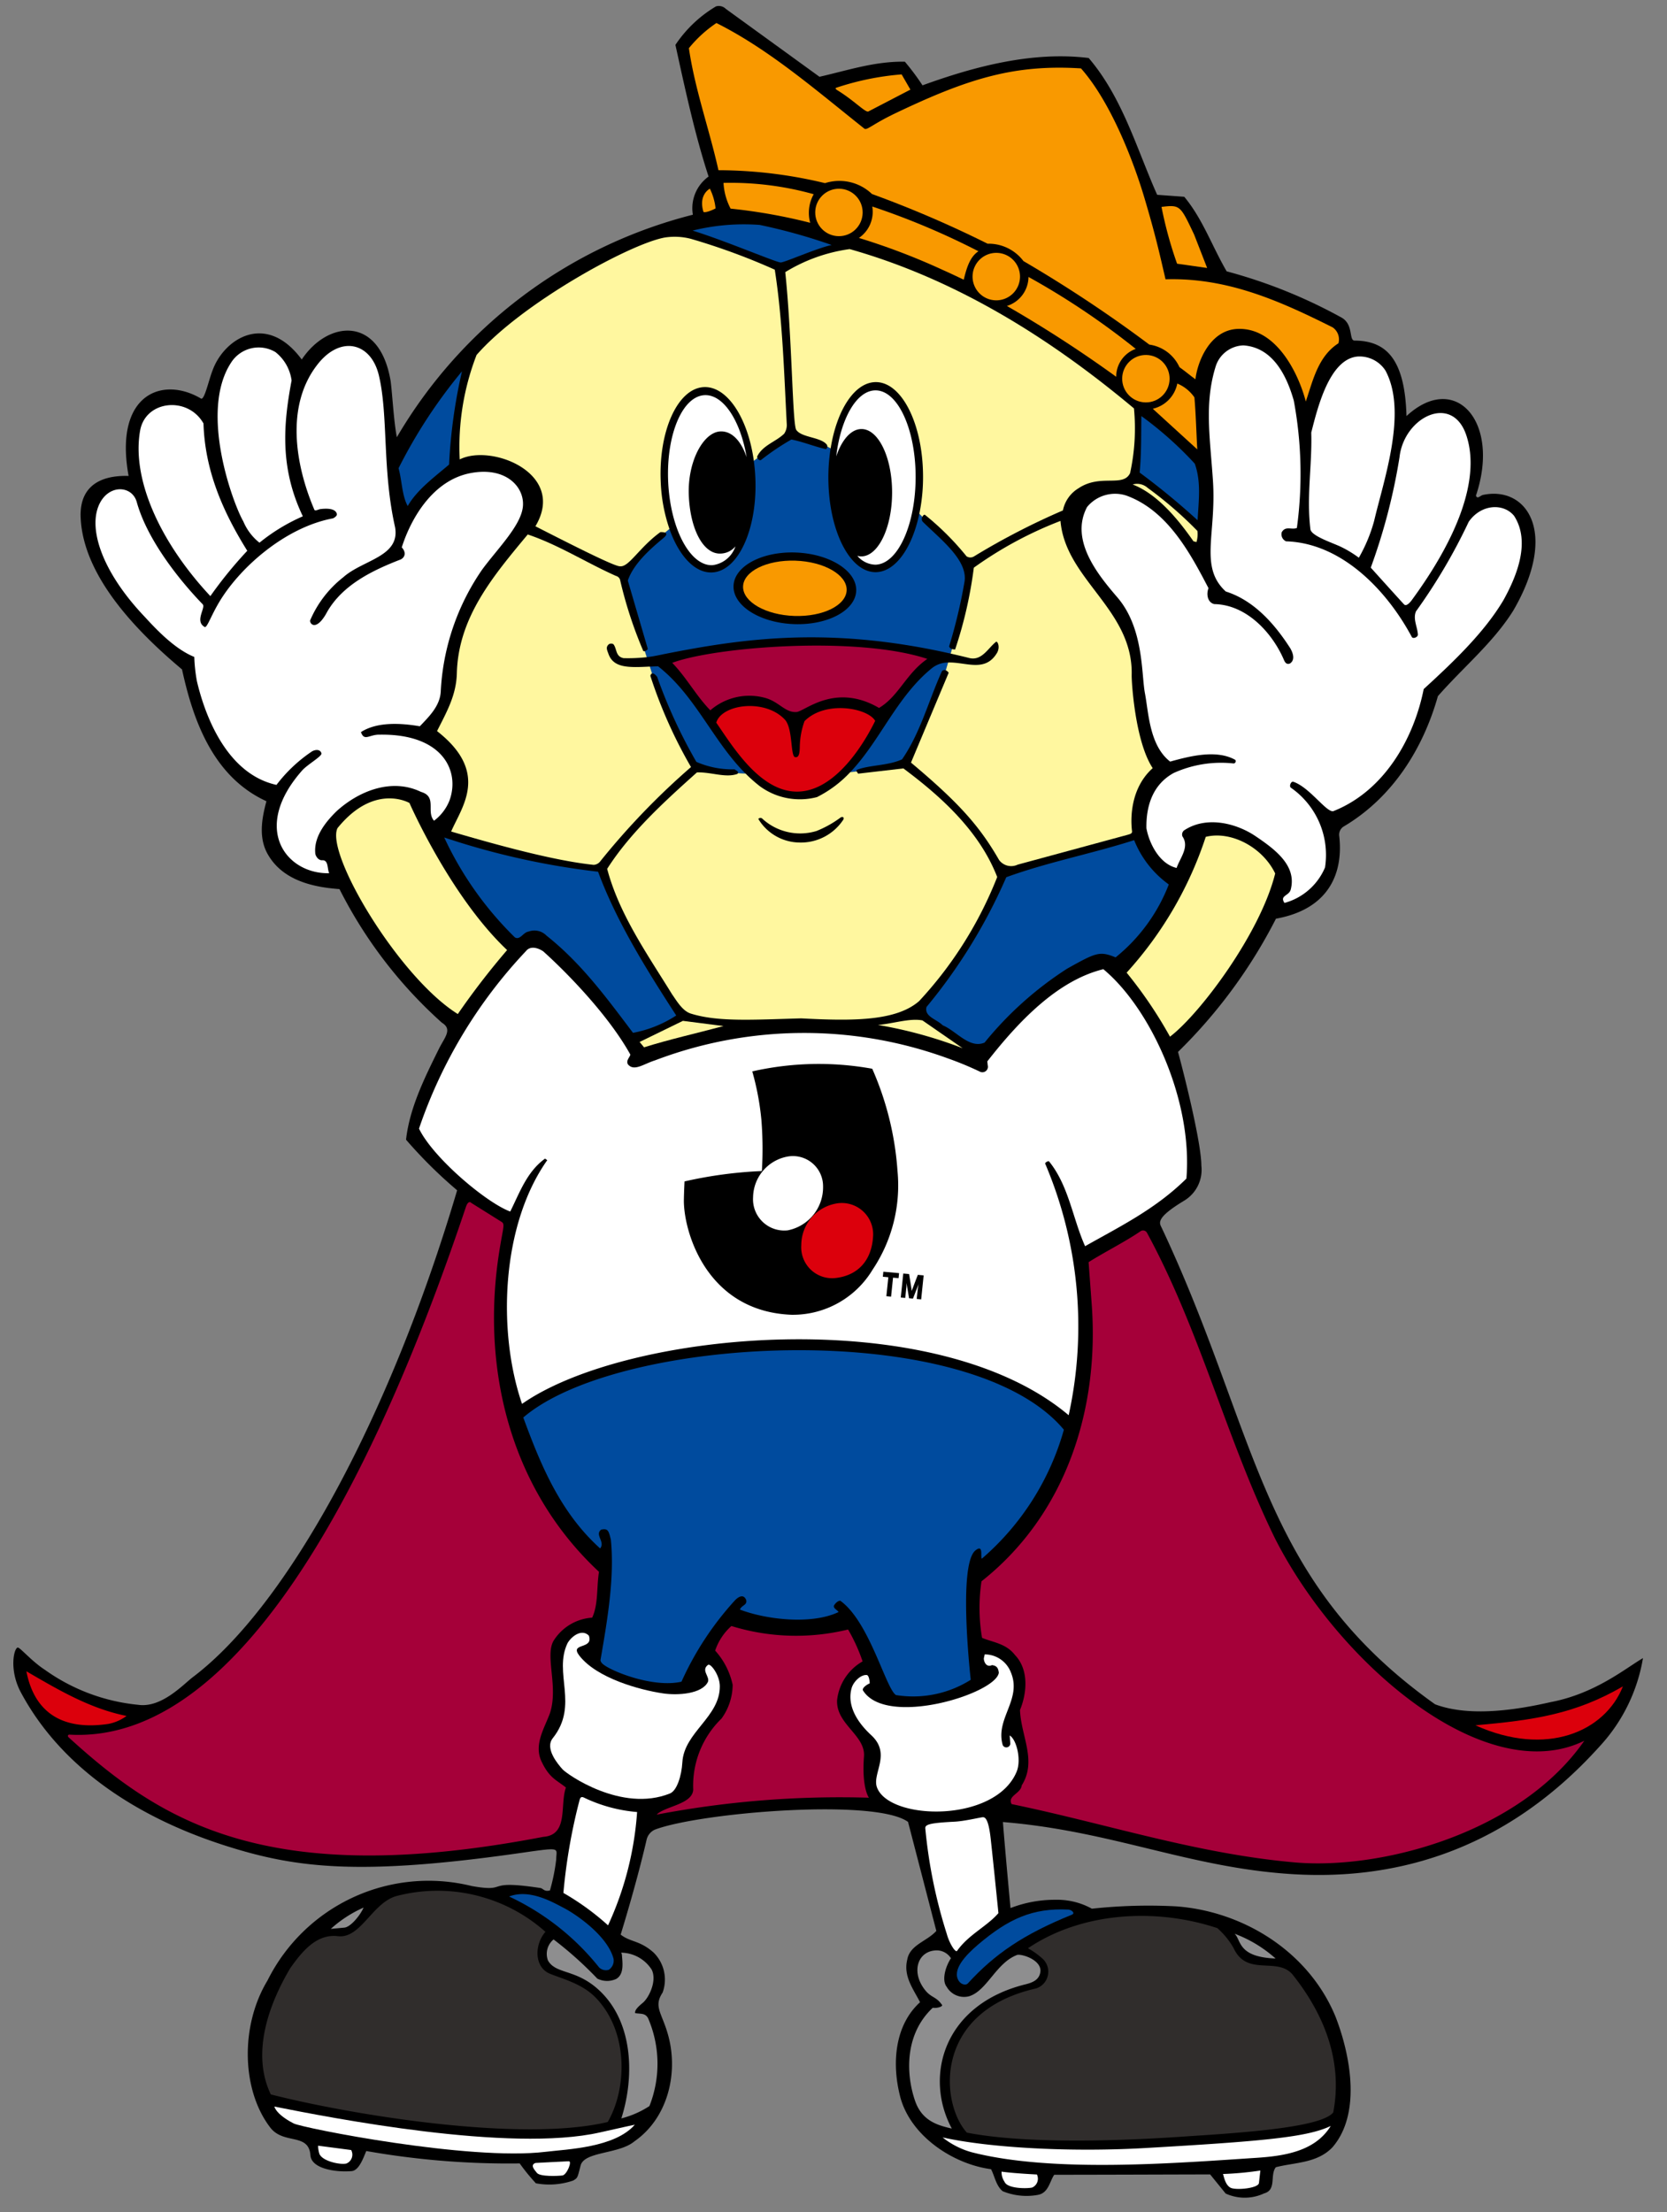 <svg xmlns="http://www.w3.org/2000/svg" width="171.492" height="227.481" viewBox="0 0 171.492 227.481">
  <rect x="0" y="0" width="171.492" height="227.481" fill="#808080" stroke="none"/>
  <g id="mascot01" transform="matrix(1, 0.017, -0.017, 1, -1382.039, -358.243)">
    <g id="组_299" data-name="组 299" transform="translate(1392 334)">
      <path id="路径_640" data-name="路径 640" d="M168.441,141.421c2.867-.7,5.655-1.7,8.754-1.7a25.352,25.352,0,0,1,1.858,2.4c5.268-2.014,11.233-3.717,17.042-3.1,3.564,4.028,5.113,9.3,7.282,13.944l2.789.155c1.936,2.246,2.944,5.035,4.493,7.591a52.488,52.488,0,0,1,11.929,4.571c1.262.723.713,2.4,1.395,2.324,3.192-.019,5.161,1.789,5.422,7.669,4.934-4.718,9.716.41,7.282,8.057.156.387.393.029.7-.078,4.456-1.048,7.933,3.648,3.33,11.852-2.014,3.331-5.034,5.887-7.591,8.907-1.435,5.435-4.487,10.5-9.444,13.555a.99.99,0,0,0-.468.935c.51,3.7-.782,7.569-6.355,8.672a52.534,52.534,0,0,1-9.839,13.866c.951,3.3,2.56,9.5,2.6,11.659a3.7,3.7,0,0,1-1.672,3.6c-3.04,1.9-2.528,2.385-2.287,2.877,10.377,21.116,10.572,35.9,28.934,48.481,2.486.891,6.232.974,11.823-.411,4.6-.938,7.672-3.6,9.479-4.7a17.613,17.613,0,0,1-4.308,9.157c-10.084,11.584-21.763,14.063-31.2,13.673-10.7-.443-18.685-4.123-30.03-4.858.176,1.994.928,8.831.928,8.831a12.661,12.661,0,0,1,4.571-.93,7.41,7.41,0,0,1,3.8.852,54.2,54.2,0,0,1,8.675-.387c6.895.387,13.712,4.415,16.578,11.077,1.549,3.8,2.866,9.837-.078,13.4-1.549,1.7-3.872,1.626-5.809,2.168-.619.852.154,2.324-1.162,2.711a4.7,4.7,0,0,1-3.95.078l-1.627-1.937c-5.2.1-10.917.221-16.035.31-.465.7-.543,1.859-1.627,2.092a6.477,6.477,0,0,1-3.641-.31c-.7-.543-.852-1.549-1.24-2.246-4.028-.465-8.52-3.409-9.528-7.514-.852-3.254-.619-7.126,1.937-9.528-.7-1.317-1.781-2.633-1.395-4.338.232-1.549,2.014-1.936,2.944-3.02l-3.1-11.155c-3.413-2.414-21.5-.582-26.029,1.239a1.51,1.51,0,0,0-.824,1.028c-.99,4.657-2.506,9.818-2.506,9.818,1.008.774,1.96.541,3.408,1.781a3.9,3.9,0,0,1,1.008,4.106c-.97,1.519.023,2.108.7,4.569,1.052,3.844,0,8.366-3.331,10.768-1.556,1.361-5.106,1.113-5.495,2.565-.315,1.308-.27,1.285-.746,1.581a7.55,7.55,0,0,1-3.829.346,21.326,21.326,0,0,1-1.7-2.014,84.114,84.114,0,0,1-15.8-1.008c-.31.775-.72,2.015-1.473,2.092-1.652.166-4.133-.175-4.26-1.549-.217-2.353-2.776-1.021-4.182-2.789-3.006-3.777-3.294-10.376-.543-15.105a18.511,18.511,0,0,1,20.845-10.074c4,.632,1.044-.723,7.042.081.3.019.393.407,1.008.232a19.882,19.882,0,0,0,.59-3.214c-.019-1.159.618-1.273-3.576-.6-16.657,2.678-23.192,1.966-30.454-.212-9.434-2.831-17.161-7.93-21.329-15.42-1.233-2.217-.811-4.448-.41-4.588.219-.077,1.4,1.33,2.848,2.238a19.785,19.785,0,0,0,9.647,3.434c2.424.313,4.611-2.178,5.588-2.944,9.512-7.443,19.745-26.836,26.326-50.506a47.334,47.334,0,0,1-5.344-5.113c.309-3.253,1.781-6.352,3.176-9.3.589-1.272,1.455-2.108.309-2.788a46.525,46.525,0,0,1-10.767-13.557c-2.867-.154-5.811-.852-7.36-3.33-1.084-1.7-.774-3.717-.309-5.577-5.5-2.4-7.67-8.134-8.909-13.4-4.881-3.951-10.328-9.473-10.69-15.415-.256-4.2,3.43-4.4,4.858-4.384-1.67-8.347,3.263-10.373,7.3-8.087.364.232.775-1.937,1.162-2.944,1.132-3.254,5.4-6.12,9.141-1.24,2.6-4.067,7.937-4.719,9.183,2.083.211,1.46.371,3.971.732,5.741a49.3,49.3,0,0,1,30.057-23.394,4,4,0,0,1,1.549-3.951c-1.473-4.26-2.557-8.907-3.641-13.478a12.97,12.97,0,0,1,4.106-4.028,1.011,1.011,0,0,1,1.006.232Z" transform="translate(-88.3 -134.309)"/>
      <g id="组_298" data-name="组 298" transform="translate(1.361 1.766)">
        <g id="组_269" data-name="组 269" transform="translate(65.302)">
          <path id="路径_641" data-name="路径 641" d="M171.743,150.908l1.395,3.408-3.1-.387a41.084,41.084,0,0,1-1.7-5.811C170.268,147.847,170.271,147.944,171.743,150.908Z" transform="translate(-119.456 -129.992)" fill="#f99900"/>
          <path id="路径_642" data-name="路径 642" d="M152.671,140.515l-4.285,2.32c-.293.144-1.475-1.09-3.193-2.109-.214-.127-.3-.225-.114-.287a28.254,28.254,0,0,1,6.663-1.473Z" transform="translate(-129.819 -134.008)" fill="#f99900"/>
          <path id="路径_643" data-name="路径 643" d="M152.68,146.144c.3.143.849-.5,3.1-1.626,7.539-3.764,12.239-5.268,19.056-4.959,3.189,3.479,5.623,9.635,6.739,13.169,1.2,3.79,1.627,5.578,2.324,8.366,6.429-.309,11.929,2.092,17.273,4.649a1.5,1.5,0,0,1,.621,1.627c-2.076,1.382-2.557,3.873-3.254,6.042-.774-2.789-3.115-7.533-7.093-7.347-2.942.139-4.139,3.551-4.295,5.255-.668-.471-.959-.729-1.665-1.218a4.029,4.029,0,0,0-3.139-2.267,136.52,136.52,0,0,0-13.091-8.366,4.493,4.493,0,0,0-3.722-1.724,113.579,113.579,0,0,0-11.975-4.907,4.851,4.851,0,0,0-4.849-1.035,47.156,47.156,0,0,0-10.982-1.143c-1.006-4.184-2.555-8.233-3.253-12.493a12.94,12.94,0,0,1,2.788-2.635C142.765,138.167,147.722,142.349,152.68,146.144Z" transform="translate(-134.477 -135.532)" fill="#f99900"/>
          <path id="路径_644" data-name="路径 644" d="M146.4,147.924a3.932,3.932,0,0,0-.31,2.944,56.779,56.779,0,0,0-8.21-1.317,6.446,6.446,0,0,1-.775-2.633A31.622,31.622,0,0,1,146.4,147.924Z" transform="translate(-133.311 -130.495)" fill="#f99900"/>
          <path id="路径_645" data-name="路径 645" d="M159.135,152.826c-.93.619-1.231,1.943-1.464,2.949,0,0-1.395-.644-2.1-.935a68.344,68.344,0,0,0-8.753-3.176,3.25,3.25,0,0,0,1.317-3.254A77.241,77.241,0,0,1,159.135,152.826Z" transform="translate(-129.002 -129.819)" fill="#f99900"/>
          <path id="路径_646" data-name="路径 646" d="M170.767,160.444a3.036,3.036,0,0,0-1.96,2.9,128.641,128.641,0,0,0-11.364-7.088,3.161,3.161,0,0,0,2.17-3.022A78.428,78.428,0,0,1,170.767,160.444Z" transform="translate(-124.288 -127.676)" fill="#f99900"/>
          <path id="路径_647" data-name="路径 647" d="M172.221,162.039c.165,1.5.28,3.931.387,5.344l-4.649-4.1a3.329,3.329,0,0,0,2.479-2.635A4.008,4.008,0,0,1,172.221,162.039Z" transform="translate(-119.623 -124.391)" fill="#f99900"/>
          <circle id="椭圆_53" data-name="椭圆 53" cx="2.439" cy="2.439" r="2.439" transform="translate(45.136 33.374)" fill="#f99900"/>
          <path id="路径_648" data-name="路径 648" d="M157.4,151.56a2.44,2.44,0,1,0,2.438,2.44A2.44,2.44,0,0,0,157.4,151.56Z" transform="translate(-125.387 -128.421)" fill="#f99900"/>
          <circle id="椭圆_54" data-name="椭圆 54" cx="2.439" cy="2.439" r="2.439" transform="translate(13.278 16.821)" fill="#f99900"/>
          <path id="路径_649" data-name="路径 649" d="M137,149.351c-.078.062-.979.51-1.239.387-.579-1.781.619-2.4.619-2.4A6.048,6.048,0,0,1,137,149.351Z" transform="translate(-133.978 -130.295)" fill="#f99900"/>
        </g>
        <g id="组_270" data-name="组 270" transform="translate(30.394 80.278)">
          <path id="路径_650" data-name="路径 650" d="M181.884,196.582c-1.412,6.153-7.461,14.538-10.534,16.964a44.781,44.781,0,0,0-4.571-6.507,38.633,38.633,0,0,0,7.9-14.1C177.313,192.244,180.567,193.947,181.884,196.582Z" transform="translate(-85.238 -190.409)" fill="#fff79f"/>
          <path id="路径_651" data-name="路径 651" d="M128.084,206.53a78.352,78.352,0,0,0-4.958,6.663c-6.124-3.67-13.918-16.258-12.7-18.9,3.725-4.764,7.36-2.711,7.36-2.711S122.135,201.1,128.084,206.53Z" transform="translate(-110.297 -191.139)" fill="#fff79f"/>
        </g>
        <g id="组_271" data-name="组 271" transform="translate(0 169.414)">
          <path id="路径_652" data-name="路径 652" d="M207.64,252.883c-1.753,4.673-7.731,7.436-15.1,4.26C198.6,256.5,202.766,255.816,207.64,252.883Z" transform="translate(-43.417 -252.883)" fill="#dc000c"/>
          <path id="路径_653" data-name="路径 653" d="M99.623,258.157a4.574,4.574,0,0,1-1.859.852c-4.566.761-7.6-.91-8.52-5.268C92.574,255.6,95.828,257.46,99.623,258.157Z" transform="translate(-89.243 -252.502)" fill="#dc000c"/>
        </g>
        <path id="路径_654" data-name="路径 654" d="M179.955,237.657a27.2,27.2,0,0,1-8.212,13.4c-.172-.172.176-1.536-.667-.842-1.816,1.5-.263,13.313-.263,13.313a11.1,11.1,0,0,1-7.669,1.7c-1.064-.683-2.851-7.5-5.887-9.6-.232,0-.465.232-.619.465-.156.309.309.465.465.7-2.716,1.357-7.354.928-10.149-.078.156-.465.775-.465.621-1.008-.31-.7-.9-.212-1.162.078a31.647,31.647,0,0,0-5.346,8.444c-2.866.7-7.077-.891-8.056-1.627-.338-.254-.31-.465-.31-.465.621-4.028,1.318-8.444.853-12.394-.241-.907-.31-1.162-1.008-1.008-.7.543.465,1.24-.078,1.937-4.182-3.641-6.274-8.522-8.134-13.325C134.159,228.623,170.087,226.248,179.955,237.657Z" transform="translate(-73.674 -93.651)" fill="#004b9e"/>
        <g id="组_272" data-name="组 272" transform="translate(4.382 121.643)">
          <path id="路径_655" data-name="路径 655" d="M173.654,221.252c5.655,9.993,8.52,21.07,13.71,31.218,6.814,12.833,22.12,25.355,32.147,20.218-6.407,9.56-20.6,13.657-29.591,13.013-10.142-.726-19.367-3.639-29.2-5.5-.465-.853.93-1.086,1.006-1.937,1.549-2.555-.154-5.035-.309-7.747.7-1.781.852-4.182-.621-5.655-.928-1.161-2.246-1.239-3.408-1.7a18.413,18.413,0,0,1-.155-5.809c8.522-6.973,11.853-17.818,10.845-28.74l-.387-4.26c1.666-1.088,3.739-2.168,5.268-3.254A.461.461,0,0,1,173.654,221.252Z" transform="translate(-63.543 -219.261)" fill="#a50039"/>
          <path id="路径_656" data-name="路径 656" d="M136,221.783c.422.251.035.808-.372,4.392-1.276,11.637,2.057,23.37,10.985,31.4-.232,1.627,0,3.331-.621,4.725a5.071,5.071,0,0,0-3.95,2.479c-.843,1.608.619,4.725-.232,7.436-.543,1.549-1.617,3.254-.775,4.958s1.549,1.859,2.557,2.635c-.619,1.781.387,4.879-2.246,5.112-28.378,5.948-39.395-.974-48.957-9.372-.25-.219,0-.31,0-.31,19.634.833,33.19-33.768,39.894-54.922.253-.8.562-.436.562-.436Z" transform="translate(-92.278 -219.792)" fill="#a50039"/>
          <path id="路径_657" data-name="路径 657" d="M153.681,249.819a17.73,17.73,0,0,1,1.549,3.253,5.255,5.255,0,0,0-2.555,4.029c-.078,2.479,2.991,3.55,2.864,5.737-.191,3.264.579,4.236.579,4.236a100.6,100.6,0,0,0-21.8,2.111c.821-.883,3.663-1.11,3.717-2.633a9.605,9.605,0,0,1,2.789-7.36,6,6,0,0,0,1.084-3.485,7.631,7.631,0,0,0-1.859-3.486,5.891,5.891,0,0,1,1.627-2.557A22.538,22.538,0,0,0,153.681,249.819Z" transform="translate(-73.628 -206.54)" fill="#a50039"/>
        </g>
        <g id="组_275" data-name="组 275" transform="translate(5.097 32.225)">
          <g id="组_273" data-name="组 273" transform="translate(101.429)">
            <path id="路径_658" data-name="路径 658" d="M184.632,163.431a41.151,41.151,0,0,1,.541,13.093c-.541.232-1.162-.232-1.549.465a.789.789,0,0,0,.465.928c5.733.078,10.458,4.881,13.091,9.606.131.245.7,0,.619-.31-.077-.774-.541-1.549-.232-2.323a58.245,58.245,0,0,0,5.268-9.3c1.221-1.832,3.518-2.017,4.649-.7,1.781,2.633.387,6.2-.93,8.676-1.937,3.407-5.113,6.507-8.057,9.3-.93,5.112-3.873,10.534-9.063,12.7-.674.24-2.479-2.4-4.182-2.944-.237-.077-.462.472-.232.621a8.414,8.414,0,0,1,3.641,8.134,6.339,6.339,0,0,1-4.106,3.717c-.543-.774.456-.712.619-1.393.583-2.441-1.611-4.055-3.717-5.422-2.04-1.325-5.113-2.015-7.36-.465a.547.547,0,0,0-.154.619c.774,1.084-.232,2.246-.543,3.254-1.781-.388-2.866-2.48-3.176-4.029-.078-2.246.543-4.493,2.711-5.731a11.827,11.827,0,0,1,6.12-1.086c.183.026.345-.264.154-.387-1.972-1.039-4.716-.264-6.661.31-2.17-1.627-2.3-5.01-2.711-6.973s-.216-6.674-2.993-9.805c-1.927-2.173-5.064-5.765-3.283-9.251a3.725,3.725,0,0,1,4.029-1.239c4.26,1.471,6.661,5.809,8.6,9.374-.232.619-.078,1.471.619,1.626,3.331,0,6.042,2.867,7.282,5.655.118.258.31.465.619.31.543-.387.274-1.084,0-1.549-1.7-2.557-3.873-4.881-6.739-5.733-2.789-2.479-1.057-5.841-1.509-11.328-.364-4.415-1.064-8.037.114-11.91a3.092,3.092,0,0,1,2.789-2.092C182.384,158.009,183.857,160.876,184.632,163.431Z" transform="translate(-163.032 -157.854)" fill="#fff"/>
            <path id="路径_659" data-name="路径 659" d="M186.83,159.9c2.372,4.221.019,11.247-.9,15.492a16.113,16.113,0,0,1-1.506,3.8,11.405,11.405,0,0,0-1.859-1.086c-.866-.4-3.115-1.071-3.176-1.781-.465-3.409.078-6.585-.078-9.915.59-2.479,1.721-7.611,4.649-7.9A3.176,3.176,0,0,1,186.83,159.9Z" transform="translate(-155.858 -157.572)" fill="#fff"/>
            <path id="路径_660" data-name="路径 660" d="M193.27,164.652c1.627,4.561-.925,10.835-5.251,16.967,0,0-.546.859-.852.543-.5-.512-3.486-3.719-3.486-3.719a61.077,61.077,0,0,0,2.763-11.4C186.828,162.919,191.735,160.349,193.27,164.652Z" transform="translate(-153.871 -155.824)" fill="#fff"/>
          </g>
          <g id="组_274" data-name="组 274" transform="translate(0 1.618)">
            <path id="路径_661" data-name="路径 661" d="M121.665,161.95c1.05,4.117.5,9.7,1.929,15.567.6,3.045-3.253,3.406-5.242,5.248a11.218,11.218,0,0,0-3.33,4.493.447.447,0,0,0,.387.465c.494.032,1.011-.71,1.318-1.317,1.549-2.867,4.647-4.416,7.513-5.578.543-.309.465-.852.078-1.239.93-3.1,3.128-6.94,6.895-7.747s5.752,1.442,5.476,3.486c-.261,1.949-2.61,4.338-4.081,6.429a24.143,24.143,0,0,0-4.029,12.628c-.077,1.471-1.162,2.555-2.09,3.563-2.015-.31-4.416-.387-6.043.7.355.992.881.212,1.937.232,6.463-.214,8.352,3.592,7.282,6.661a4.815,4.815,0,0,1-1.55,2.092c-.852-.93.31-2.479-1.395-2.944-3.02-1.395-6.351,0-8.6,2.092-1.084,1.084-2.323,2.633-2.168,4.338,0,.309.306.781.7.774.7-.077.543.853.774,1.318-4.41.176-8.149-4.462-2.944-10.536.543-.619,2.037-1.491,1.937-1.781-.154-.465-.707-.355-1.008-.154a15.263,15.263,0,0,0-3.563,3.485c-5.453-1.107-7.66-7.721-8.366-10.534a16.868,16.868,0,0,1-.31-2.479c-2.246-.853-4.418-3.268-5.277-4.149-4.455-4.566-5.959-9.056-4.679-11.545,1-1.945,3.283-1.773,3.768-.131,1.136,3.85,4.484,7.924,6.963,10.4.338.355-.824,1.742.232,2.323.234.13.557-.935,1.317-2.323,2.021-3.7,6.739-8.057,11.7-9.063,0,0,.452-.215.387-.465-.159-.608-1.162-.543-1.7-.465-.165.019-.551.245-.619.077-2.014-4.493-3.2-10.631.078-14.95C117.656,157.858,120.8,158.569,121.665,161.95Z" transform="translate(-92.773 -158.975)" fill="#fff"/>
            <path id="路径_662" data-name="路径 662" d="M107.183,159.631a4.459,4.459,0,0,1,1.712,2.894c-.765,4.474-1.086,8.982,1.395,13.943a19.2,19.2,0,0,0-4.415,2.789,5.508,5.508,0,0,1-1.7-2.168c-1.047-1.721-4.754-11.149-1.549-16.269A3.366,3.366,0,0,1,107.183,159.631Z" transform="translate(-88.972 -158.876)" fill="#fff"/>
            <path id="路径_663" data-name="路径 663" d="M102.388,165.233c.232,4.88,2.168,9.063,4.725,13.013a43.36,43.36,0,0,0-3.717,4.725c-5.255-5.435-8.313-11.864-7.514-16.886C96.381,162.936,100.741,162.431,102.388,165.233Z" transform="translate(-91.45 -157.013)" fill="#fff"/>
          </g>
        </g>
        <path id="路径_664" data-name="路径 664" d="M138.167,212.422c-.076.309-.463.619-.231,1.006.644.746,1.613-.077,2.788-.465a43.117,43.117,0,0,1,30.133-.7,33.138,33.138,0,0,1,3.332,1.318.572.572,0,0,0,.774-.543l-.078-.543c3.1-4.106,7.049-8.442,11.776-9.683,4.913,3.931,9.444,13.335,8.907,21.381-3.1,3.176-6.739,5.034-10.3,7.126-1.317-2.788-1.781-6.2-3.873-8.675a.485.485,0,0,0-.388.232,42.715,42.715,0,0,1,2.867,25.849c-14.015-11.412-45.534-7.975-56.239-.209-2.658-7.329-2.479-18.281,2.168-25.1l-.232-.154c-1.858,1.395-2.555,3.563-3.485,5.5-2.513-.881-8.061-5.433-9.528-8.367a49.983,49.983,0,0,1,10.69-18.435c.465-.619,1.317-.31,1.782,0C131.656,204.242,135.92,208.518,138.167,212.422Z" transform="translate(-77.126 -106.218)" fill="#fff"/>
        <g id="组_276" data-name="组 276" transform="translate(50.041 192.691)">
          <path id="路径_665" data-name="路径 665" d="M167.613,269.974c-4.926,2.092-7.866,4.178-10.569,7.243-.205.232-.687.123-.93-.232-.755-1.1.589-2.615,1.937-3.8,3.049-2.672,5.5-3.852,9.2-3.736C167.577,269.464,168.013,269.806,167.613,269.974Z" transform="translate(-109.713 -268.811)" fill="#004b9e"/>
          <path id="路径_666" data-name="路径 666" d="M134.751,275.476a1.129,1.129,0,0,1-.465,1.161,1,1,0,0,1-1.006-.231,25.82,25.82,0,0,0-9.374-7.127c2.092-.852,4.5.512,5.655,1.084S134.053,273.074,134.751,275.476Z" transform="translate(-123.906 -269.006)" fill="#004b9e"/>
        </g>
        <g id="组_277" data-name="组 277" transform="translate(31.76 194.358)">
          <path id="路径_667" data-name="路径 667" d="M156.721,273.3c-.543.853-.94,2.281-.387,2.944a2.054,2.054,0,0,0,2.323.93c1.836-.6,2.713-3.485,4.881-4.338.536-.111,2.61.525,2.392,1.778-.118.684-.634,1.008-1.474,1.23-8.471,2.239-10.3,9.706-7.348,14.963-1.471-.31-3.078-.731-3.829-2.789-.97-2.659-1.239-6.792,1.66-9.6.387.077,1.1-.144.935-.323-.683-.917-1.126-.641-1.865-1.614-1.311-1.724-.739-3.739,1.008-3.95A1.739,1.739,0,0,1,156.721,273.3Z" transform="translate(-92.891 -269.119)" fill="#8e8e8f"/>
          <path id="路径_668" data-name="路径 668" d="M179.893,273.445c-3.931-.088-3.543-1.831-4.26-2.479A13.346,13.346,0,0,1,179.893,273.445Z" transform="translate(-82.676 -269.804)" fill="#8e8e8f"/>
          <path id="路径_669" data-name="路径 669" d="M131.913,276.15a2.244,2.244,0,0,0,1.937,0c.839-.508.619-1.7.541-2.555l-.076-.156a3.784,3.784,0,0,1,3.176,1.7c.586,1.152-.258,2.9-.853,3.409s-.836.819-.774,1.084c.64.081,1.011-.026,1.328.479a11.826,11.826,0,0,1,.3,9.049,9.674,9.674,0,0,1-2.867,1.317c1.24-4.106,1.129-9.635-2.284-12.927-2.513-2.424-4.664-1.706-5.536-3.177a1.923,1.923,0,0,1,.538-2.177A38.316,38.316,0,0,1,131.913,276.15Z" transform="translate(-104.414 -269.256)" fill="#8e8e8f"/>
          <path id="路径_670" data-name="路径 670" d="M114.574,270.161c-.31.774-1.286,2.018-1.937,2.092l-1.393.154A12.562,12.562,0,0,1,114.574,270.161Z" transform="translate(-111.243 -270.161)" fill="#8e8e8f"/>
        </g>
        <g id="组_278" data-name="组 278" transform="translate(24.922 192.512)">
          <path id="路径_671" data-name="路径 671" d="M184.472,272.95c1.428,2.978,4.5.775,6.124,2.635,3.254,3.95,5.344,8.753,4.415,14.1-1.122,1.4-7.456,2.106-14.7,2.682-10.168.9-18.145.885-22.946.029-2.8-3.007-3.683-12.375,6.895-14.951a1.812,1.812,0,0,0,.543-3.1,8.031,8.031,0,0,0-1.473-1.008c5.422-3.8,13.015-4.415,19.443-2.4A8.025,8.025,0,0,1,184.472,272.95Z" transform="translate(-84.758 -268.472)" fill="#302d2c"/>
          <path id="路径_672" data-name="路径 672" d="M135.421,272.9c-1.122,1.337-1.109,3.673.554,4.309,1.351.518,3.335.973,4.738,2.378,3.462,3.46,3.371,9.31,1.448,12.756-8.878,2.277-26.332-.266-34.7-2.246-2.092-4.182-.388-9.218,1.781-13.013,1.162-1.7,2.623-3.6,4.846-3.372,2.349.235,3.442-3.445,5.92-4.22A16.689,16.689,0,0,1,135.421,272.9Z" transform="translate(-106.506 -268.883)" fill="#302d2c"/>
        </g>
        <g id="组_281" data-name="组 281" transform="translate(26.26 165.723)">
          <g id="组_279" data-name="组 279" transform="translate(27.741)">
            <path id="路径_673" data-name="路径 673" d="M164.429,253.164c1.24,2.788-1.549,4.8-.7,7.513a.411.411,0,0,0,.775-.154l-.078-.852c.7.381,1.269,2.472.775,3.717-2.112,5.318-12.994,5.255-14.331,1.859-.559-1.421,1.454-3.453-.677-5.357-1.932-1.728-2.473-3.394-2.112-4.79.165-.665.907-1.439,1.549-1.395.2.052.293.5.31.852-.372.169-.817.531-.673.752,2.463,3.774,13.663.094,13.931-2.069-.075-.549-.269-.71-.709-.774-.621.309-.882-.42-.853-.7l.078-.388A2.885,2.885,0,0,1,164.429,253.164Z" transform="translate(-117.185 -249.86)" fill="#fff"/>
            <path id="路径_674" data-name="路径 674" d="M130.436,250.609c.541,1.471-2.049.71-.93,2.092,1.836,2.265,6.225,3.4,8.676,3.717,1.477.195,4,0,4.582-1.273.195-.554-.771-1.179-.013-1.747.243-.175,1.21,1.019,1.24,2.168.082,3.175-3.593,4.8-3.719,7.9-.055,1.376-.505,2.923-1.218,3.225-4.937,2.088-10.643-1.8-11.1-2.3s-1.885-2.093-1.052-3.176c2.665-3.463-.082-6.7,1.361-9.814C128.713,250.626,129.739,249.912,130.436,250.609Z" transform="translate(-126.649 -250.326)" fill="#fff"/>
            <path id="路径_675" data-name="路径 675" d="M160.212,265.139c.2,1.545.619,5.035.93,7.669-1.162,1.395-3.022,2.246-4.184,3.951-.172.225-.816-.775-1.084-1.7a51.481,51.481,0,0,1-2.4-10.827c-.042-.4.409-.572,2.991-.746,1.07-.072,2.711-.51,2.919-.51S159.949,263.105,160.212,265.139Z" transform="translate(-114.749 -244.716)" fill="#fff"/>
            <path id="路径_676" data-name="路径 676" d="M135.207,263.467a33.193,33.193,0,0,1-2.789,11.7,26.453,26.453,0,0,0-4.649-3.254,58.224,58.224,0,0,1,1.395-9.141c.13-.449.113-.889.543-.7A15.59,15.59,0,0,0,135.207,263.467Z" transform="translate(-126.152 -245.135)" fill="#fff"/>
          </g>
          <g id="组_280" data-name="组 280" transform="translate(0 49.241)">
            <path id="路径_677" data-name="路径 677" d="M175.881,287.137c12.031-.9,16.72-1.392,19.094-2.6-1.549,2.635-4.718,3.172-7.591,3.408-8.356.687-20.9,1.923-29.282-.076a8.388,8.388,0,0,1-3.022-1.473C159.744,287.353,167.966,287.717,175.881,287.137Z" transform="translate(-86.294 -284.387)" fill="#fff"/>
            <path id="路径_678" data-name="路径 678" d="M178.815,289.061c0,.576-2.444.842-2.944.543-.543-.31-.668-1.129-.775-1.383a33.456,33.456,0,0,0,3.84-.423Z" transform="translate(-77.414 -282.942)" fill="#fff"/>
            <path id="路径_679" data-name="路径 679" d="M162.965,288.422a.99.99,0,0,1-.465,1.35c-.525.131-2.558.175-2.854-.547a1.766,1.766,0,0,1-.322-1.035C160.595,288.35,162.965,288.422,162.965,288.422Z" transform="translate(-84.417 -282.768)" fill="#fff"/>
            <path id="路径_680" data-name="路径 680" d="M140.975,286.526c2.353-.578,3.563-.853,3.563-.853-2.014,2.4-6.9,2.635-9.14,2.944-7.842,1.087-25.075-2.034-25.951-2.479-.372-.188-1.7-.852-2.014-1.7C113.239,285.489,131.733,288.791,140.975,286.526Z" transform="translate(-107.433 -284.434)" fill="#fff"/>
            <path id="路径_681" data-name="路径 681" d="M114.007,287.558a.984.984,0,0,1-.465,1.395c-.595.165-2.435-.175-2.789-.93a2.932,2.932,0,0,1-.154-.853Z" transform="translate(-106.028 -283.22)" fill="#fff"/>
            <path id="路径_682" data-name="路径 682" d="M129.6,287.976c.4-.062-.16,1.409-.619,1.473s-2.323.183-2.635-.232c-.165-.221-.774-.775-.154-1.008C127.352,288.131,128.358,288.053,129.6,287.976Z" transform="translate(-99.232 -282.864)" fill="#fff"/>
          </g>
        </g>
        <g id="组_285" data-name="组 285" transform="translate(66.794 106.823)">
          <g id="组_283" data-name="组 283">
            <g id="组_282" data-name="组 282">
              <path id="路径_683" data-name="路径 683" d="M142.323,210.418a27.7,27.7,0,0,1,1.025,4.992,37.673,37.673,0,0,1,.139,5.188l-.039.049a44.09,44.09,0,0,0-7.9,1.2s-.043,1.32-.033,2.064c.1,3.335,2.648,11.265,11.265,11.458a9.57,9.57,0,0,0,8.264-4.777,15.564,15.564,0,0,0,2.388-10.2,31.353,31.353,0,0,0-2.776-10.456A30.9,30.9,0,0,0,142.323,210.418Z" transform="translate(-135.51 -209.527)"/>
              <path id="路径_684" data-name="路径 684" d="M147.318,219.491a4.349,4.349,0,0,0-3.387,4.314,3.181,3.181,0,0,0,3.466,3.332c2.324-.258,3.843-1.8,3.907-4.487A3.223,3.223,0,0,0,147.318,219.491Z" transform="translate(-131.774 -205.136)" fill="#dc000c"/>
              <path id="路径_685" data-name="路径 685" d="M143.881,216.185a4.322,4.322,0,0,0-3.442,4.223,3.216,3.216,0,0,0,3.619,3.356,4.512,4.512,0,0,0,3.56-4.552A3.1,3.1,0,0,0,143.881,216.185Z" transform="translate(-133.323 -206.594)" fill="#fff"/>
            </g>
          </g>
          <g id="组_284" data-name="组 284" transform="translate(20.6 21.255)">
            <path id="路径_686" data-name="路径 686" d="M152.334,226.917l.414-1.116.141-.393s-.052.253-.068.432l-.1,1.106.459.035.214-2.471-.6-.045s-.577,1.571-.6,1.659c0-.09-.3-1.725-.3-1.725l-.6-.043-.215,2.471.459.033.1-1.106c.014-.18.009-.436.009-.436l.071.407.216,1.164Z" transform="translate(-149.199 -224.203)"/>
            <path id="路径_687" data-name="路径 687" d="M151.442,224.369l-.045.517-.567-.042-.169,1.954-.485-.036.169-1.954-.566-.042.044-.517,1.619.119" transform="translate(-149.779 -224.249)"/>
          </g>
        </g>
        <g id="组_297" data-name="组 297" transform="translate(36.175 20.621)">
          <g id="组_288" data-name="组 288">
            <g id="组_286" data-name="组 286">
              <path id="路径_688" data-name="路径 688" d="M119.491,170.25c-1.395,1.239-3.253,2.633-4.182,4.338-.621-1.086-.621-2.557-1.008-3.873a52.536,52.536,0,0,1,6.352-10.071A54.408,54.408,0,0,0,119.491,170.25Z" transform="translate(-114.301 -145.012)" fill="#004b9e"/>
              <path id="路径_689" data-name="路径 689" d="M172.756,167.808c.7,1.859.465,3.8.387,5.811a74.817,74.817,0,0,0-6.042-4.8c.154-2.014.078-3.873.078-5.811A36.932,36.932,0,0,1,172.756,167.808Z" transform="translate(-90.876 -143.965)" fill="#004b9e"/>
              <path id="路径_690" data-name="路径 690" d="M149.29,151.814c-1.494.336-4.754,1.857-5.206,1.885-.419.026-5.714-2.131-9.124-3.124a21.953,21.953,0,0,1,6.893-.7A58.241,58.241,0,0,1,149.29,151.814Z" transform="translate(-105.136 -149.816)" fill="#004b9e"/>
              <path id="路径_691" data-name="路径 691" d="M173.639,193.215a10.327,10.327,0,0,0,3.639,4.493,17.914,17.914,0,0,1-5.344,7.591c-1.665-.651-2.031-.453-4.957,1.24a35.943,35.943,0,0,0-8.366,7.747c-1.549.7-2.944-1.162-4.338-1.7-.619-.619-1.936-.852-1.7-1.858a55.726,55.726,0,0,0,7.978-13.479C164.808,195.616,169.3,194.686,173.639,193.215Z" transform="translate(-97.336 -130.562)" fill="#004b9e"/>
              <path id="路径_692" data-name="路径 692" d="M133.883,197.112c2,5.119,5.113,9.917,8.289,14.642a12.24,12.24,0,0,1-4.416,1.859c-2.788-3.564-5.422-7.049-9.063-9.839a1.731,1.731,0,0,0-1.858-.387c-.543.076-.853.93-1.395.619A34.978,34.978,0,0,1,118,193.859,78.075,78.075,0,0,0,133.883,197.112Z" transform="translate(-112.658 -130.276)" fill="#004b9e"/>
            </g>
            <g id="组_287" data-name="组 287" transform="translate(23.781 22.062)">
              <path id="路径_693" data-name="路径 693" d="M155.094,181.376c-3.6,3.006-5.22,7.581-8.246,10.859.224-.027.443-.055.658-.085a.161.161,0,0,1,0-.16c1.317-.543,3.176-.465,4.647-1.162,1.859-2.789,2.635-6.12,3.951-9.141a.36.36,0,0,1,.4-.09c.061-.218.137-.5.222-.808A2.705,2.705,0,0,0,155.094,181.376Z" transform="translate(-123.643 -158.137)" fill="#004b9e"/>
              <path id="路径_694" data-name="路径 694" d="M133.745,187.576c8.2-1.8,17.22-3.471,30.353-.745.043-.159.087-.319.129-.476a.415.415,0,0,1-.3-.264,53,53,0,0,0,1.474-6.7c.29-2.2-2.482-4.24-4.418-6.081a.447.447,0,0,1-.035-.491c-.084-.084-.195-.191-.319-.309-.674,3.512-2.352,6.014-4.36,6.079-2.688.09-4.95-4.214-5.056-9.609a19.059,19.059,0,0,1,.18-3.032c-.115-.061-.227-.123-.345-.183a.284.284,0,0,1-.137.263c-1.161-.232-2.323-.7-3.563-.93a25.037,25.037,0,0,0-3.1,2.168c-.133.061-.3-.058-.367-.2-.113.088-.235.188-.367.293.087.556.152,1.13.188,1.719.323,5.258-1.591,9.657-4.278,9.826-1.779.113-3.449-1.66-4.47-4.4-.153.131-.3.261-.449.387.178.065.245.221-.173.582-1.372,1.179-3.022,2.711-3.564,4.416l2.17,6.971c-.007.1-.165.219-.3.251l.211.615C133.15,187.691,133.449,187.642,133.745,187.576Zm14.216-10.866c3.486.059,6.312,1.755,6.312,3.788s-2.825,3.635-6.312,3.576-6.312-1.754-6.312-3.788S144.474,176.652,147.961,176.709Z" transform="translate(-130.774 -165.098)" fill="#004b9e"/>
              <path id="路径_695" data-name="路径 695" d="M133.288,181.41c-.292.016-.573.035-.847.052l.24.7c.105-.038.27.019.53.332a52.54,52.54,0,0,0,4.184,8.676,9.232,9.232,0,0,0,3.95.7c.143.142.41.156.335.4.205.007.475.017.8.026C139.023,188.955,137.175,184.342,133.288,181.41Z" transform="translate(-130.034 -157.861)" fill="#004b9e"/>
            </g>
          </g>
          <g id="组_294" data-name="组 294" transform="translate(27.716 16.865)">
            <path id="路径_696" data-name="路径 696" d="M144.317,173.723c-2.944-.045-5.33,1.191-5.33,2.76s2.386,2.879,5.33,2.925,5.33-1.191,5.33-2.76S147.261,173.768,144.317,173.723Z" transform="translate(-131.065 -156.075)" fill="#f99900"/>
            <g id="组_289" data-name="组 289" transform="translate(2.646 4.515)">
              <path id="路径_697" data-name="路径 697" d="M148,164.626c-1.516.055-2.728,2.967-2.519,6.209,0,.084.7,5.928,2.731,5.856,1.516-.055,2.7-2.8,2.638-6.131S149.513,164.571,148,164.626Z" transform="translate(-130.841 -164.625)"/>
              <path id="路径_698" data-name="路径 698" d="M138.18,164.93c1.641-.056,2.736,2.724,2.785,5.9,0,.084-.616,5.6-2.653,5.721-1.514.091-2.752-2.265-2.958-5.51C135.134,167.559,136.679,164.981,138.18,164.93Z" transform="translate(-135.332 -164.491)"/>
            </g>
            <g id="组_292" data-name="组 292">
              <g id="组_290" data-name="组 290" transform="translate(17.274)">
                <path id="路径_699" data-name="路径 699" d="M153.668,170.313c-.09-4.949-2.018-8.894-4.308-8.814-1.932.068-3.5,2.977-3.895,6.853.541-1.691,1.461-2.817,2.526-2.853,1.745-.059,3.216,2.824,3.284,6.439s-1.294,6.595-3.039,6.654a1.572,1.572,0,0,1-.426-.052,2.51,2.51,0,0,0,1.871.879C151.972,179.339,153.756,175.262,153.668,170.313Z" transform="translate(-145.465 -161.498)" fill="#fff"/>
              </g>
              <g id="组_291" data-name="组 291" transform="translate(0 0.787)">
                <path id="路径_700" data-name="路径 700" d="M133.536,171.03c-.3-4.822,1.305-8.844,3.6-8.982,1.93-.117,3.728,2.564,4.426,6.3-.668-1.833-1.68-2.668-2.746-2.6-1.745.108-3.351,3.152-3.133,6.674s1.626,5.991,3.371,5.883a2.049,2.049,0,0,0,1.514-.769,2.874,2.874,0,0,1-2.333,1.978C135.943,179.647,133.84,175.85,133.536,171.03Z" transform="translate(-133.499 -162.043)" fill="#fff"/>
              </g>
            </g>
            <g id="组_293" data-name="组 293" transform="translate(0.766 26.332)">
              <path id="路径_701" data-name="路径 701" d="M144.333,185.508c.847,1,.564,3.927,1.142,3.8.41.033.384-.73.4-.944a8.2,8.2,0,0,1,.44-2.775c2.131-2.22,6.508-1.451,7.267-.154-.784,1.69-3.7,7.254-7.817,7.41-3.875.144-6.8-4.546-8.522-6.948C137.77,183.974,142.263,183.3,144.333,185.508Z" transform="translate(-132.605 -177.791)" fill="#dc000c"/>
              <path id="路径_702" data-name="路径 702" d="M160.263,180.922c-2.16,1.543-2.877,3.891-4.882,5.125-4.558-2.549-7.607.465-8.47.563-1.213.113-1.851-1.1-3.408-1.432a6.126,6.126,0,0,0-5.47,1.409c-1.543-1.543-2.459-3.273-4-4.816C138.414,180.048,153,178.651,160.263,180.922Z" transform="translate(-134.03 -179.738)" fill="#a50039"/>
            </g>
          </g>
          <g id="组_296" data-name="组 296" transform="translate(4.416 1.422)">
            <path id="路径_703" data-name="路径 703" d="M140.767,207.094c-2.711.775-5.577,1.472-8.134,2.324l-.465-.543,4.416-2.246Z" transform="translate(-110.79 -126.033)" fill="#fff79f"/>
            <path id="路径_704" data-name="路径 704" d="M157.879,209.112a45.188,45.188,0,0,0-8.754-2.246c1.55-.154,3.254-.775,4.571-.543Z" transform="translate(-103.267 -126.191)" fill="#fff79f"/>
            <path id="路径_705" data-name="路径 705" d="M173.357,172.578a2.8,2.8,0,0,1-.077,1.148l-.31-.076c-1.627-2.246-3.8-4.8-6.352-5.733a1.628,1.628,0,0,1,1.549.323A40.483,40.483,0,0,1,173.357,172.578Z" transform="translate(-95.506 -143.248)" fill="#fff79f"/>
            <path id="路径_706" data-name="路径 706" d="M151.085,165.1c2.687-.088,4.95,4.214,5.054,9.609a18.617,18.617,0,0,1-.316,3.85c.124.118.235.225.319.309.066-.152.179-.261.267-.206a28.118,28.118,0,0,1,4.338,4.182.705.705,0,0,0,.774,0,73.081,73.081,0,0,1,9.063-4.88,3.445,3.445,0,0,1,1.565-2.306c2.228-1.549,4.575-.136,5.277-1.644a21.522,21.522,0,0,0,.286-6.663c-8.909-7.205-18.669-13.015-29.514-15.88a17.03,17.03,0,0,0-6.585,2.479c.842,6.99,1,15.834,1.423,16.222.58.774,2.518.664,3.147,1.439a.312.312,0,0,1,.059.2c.118.061.23.123.345.183C147.146,168.059,148.924,165.168,151.085,165.1Z" transform="translate(-106.6 -150.505)" fill="#fff79f"/>
            <path id="路径_707" data-name="路径 707" d="M139.37,176.035c-.325-5.258,1.591-9.657,4.276-9.826,2.385-.15,4.575,3.087,5.264,7.494.131-.105.254-.205.367-.293a.256.256,0,0,1-.029-.169c.549-1.166,1.883-1.529,2.733-2.383a1.59,1.59,0,0,0,.256-.908c-.364-5.189-.612-10.78-1.509-15.938a67.014,67.014,0,0,0-8.676-3.022,6.642,6.642,0,0,0-2.708-.087c-3.583.716-14.6,7.018-19.136,12.4a26.162,26.162,0,0,0-1.55,10.767c3.221-1.7,11.064,1.249,7.9,6.74,5.186,2.542,8.339,4.016,8.78,3.966.918.081,1.919-1.952,4.078-3.579a1.355,1.355,0,0,1,.484.038c.144-.126.3-.256.449-.387A16.878,16.878,0,0,1,139.37,176.035Z" transform="translate(-116.799 -150.801)" fill="#fff79f"/>
            <path id="路径_708" data-name="路径 708" d="M134.866,184.342c-.183-.476-.309-.7,0-1.006a.455.455,0,0,1,.481-.023c.387.465.217,1.262,1.07,1.416a17.759,17.759,0,0,0,2.385-.14l-.211-.615a.188.188,0,0,1-.16-.019,43.423,43.423,0,0,1-2.518-7.3.6.6,0,0,0-.426-.368c-3.1-1.318-5.965-3.1-9.141-4.106-3.486,4.338-6.971,8.6-7.049,14.331,0,2.323-1.006,4.1-1.936,6.042,5.515,4.158,2.675,7.739,1.627,10.3,4.8,1.318,10.666,2.828,14.718,3.176a.913.913,0,0,0,.619-.309,75.083,75.083,0,0,1,9.218-9.915,48.3,48.3,0,0,1-4.338-9.3s.032-.206.167-.256l-.24-.7C136.985,185.694,135.417,185.773,134.866,184.342Z" transform="translate(-117.36 -141.316)" fill="#fff79f"/>
            <path id="路径_709" data-name="路径 709" d="M176.031,195.825c-1.859-2.711-2.329-8.831-2.324-9.528.048-6.753-6.971-9.684-7.592-15.726a39.663,39.663,0,0,0-8.831,4.958,43.721,43.721,0,0,1-1.781,8.444,1.082,1.082,0,0,1-.322-.046c-.042.157-.085.318-.129.476.632.131,1.27.27,1.923.422,1.3.3,1.936-1.084,2.711-1.7.117-.156.479.426.154,1.084-1.179,2.122-3.211,1.015-5.037,1.116-.085.31-.162.59-.222.808a.644.644,0,0,1,.3.244l-3.719,9.3c5,4.048,7.162,6.4,9.228,9.857a1.55,1.55,0,0,0,1.927.446l11.233-3.254c.347-.1.492-.162.465-.387S173.367,198.3,176.031,195.825Z" transform="translate(-102.363 -142.03)" fill="#fff79f"/>
            <g id="组_295" data-name="组 295" transform="translate(17.738 54.26)">
              <path id="路径_710" data-name="路径 710" d="M159.936,188.386l-4.649.619c-.045-.092-.114-.157-.15-.227-.215.03-.435.058-.658.085a12.087,12.087,0,0,1-3.374,2.62,6.96,6.96,0,0,1-5.887-1.008,15.028,15.028,0,0,1-1.5-1.282c-.32-.009-.59-.019-.8-.026a.34.34,0,0,1-.024.069c-1.24.465-2.711-.156-4.184-.078-3.176,2.944-6.739,6.274-9.063,10.071,1.318,4.647,4.262,8.675,6.895,12.781.492.677,1.1,1.695,1.956,1.949,2.8.829,6.423.523,11.367.3,5.352.195,9.776.117,12.1-1.984a40.534,40.534,0,0,0,7.81-12.889C167.915,194.815,164.042,191.33,159.936,188.386Zm-6.12,5.422a5.217,5.217,0,0,1-4.416,2.378,5.015,5.015,0,0,1-4.26-2.3c-.12-.136.292-.232.387-.076a5.763,5.763,0,0,0,5.58,1.162,10.9,10.9,0,0,0,2.411-1.395C153.783,193.362,154,193.556,153.817,193.808Z" transform="translate(-129.647 -188.386)" fill="#fff79f"/>
            </g>
          </g>
        </g>
      </g>
    </g>
  </g>
</svg>
